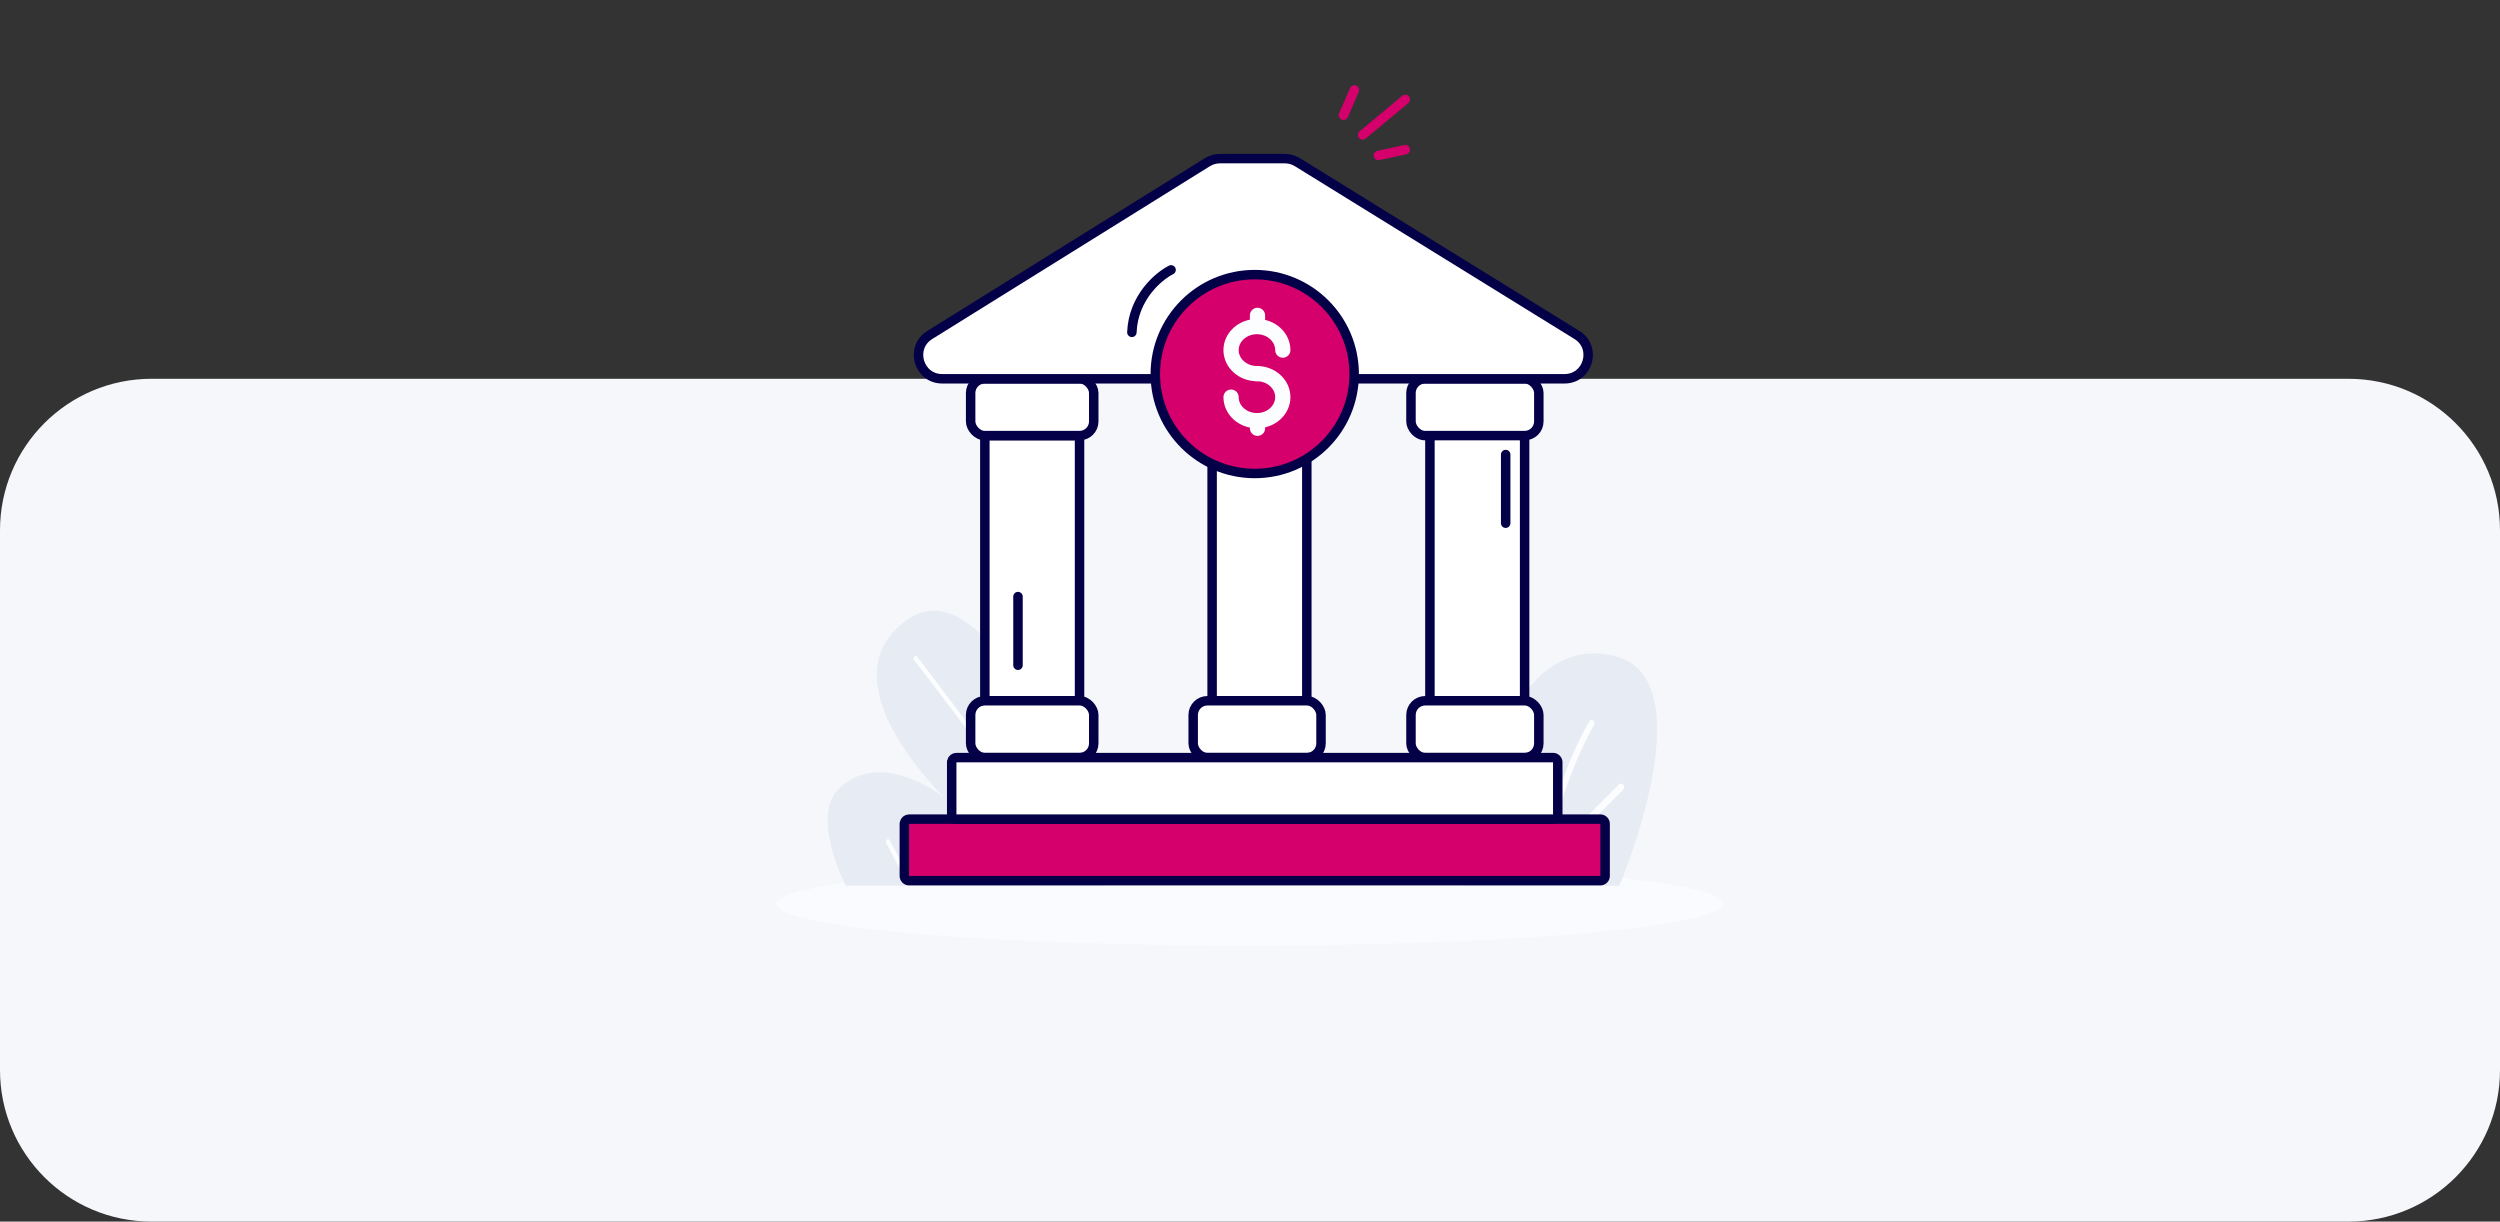 <svg width="264" height="129" viewBox="0 0 264 129" fill="none" xmlns="http://www.w3.org/2000/svg">
<rect x="0" y="0" width="264" height="129" fill="#333333" stroke="none"/>
<path d="M0 56C0 47.163 7.163 40 16 40H248C256.837 40 264 47.163 264 56V113C264 121.837 256.837 129 248 129H16C7.163 129 0 121.837 0 113V56Z" fill="#F5F7FA"/>
<path d="M132.003 99.855C159.615 99.838 181.999 97.854 181.997 95.422C181.996 92.991 159.61 91.033 131.997 91.05C104.385 91.067 82.001 93.052 82.003 95.483C82.004 97.915 104.39 99.872 132.003 99.855Z" fill="#F9FBFE"/>
<path d="M116.738 93.53H89.332C89.332 93.53 85.404 86.09 88.745 83.122C93.23 79.127 99.478 84.038 99.633 84.185C99.54 83.891 87.036 72.069 95.563 65.619C105.905 57.798 116.738 93.53 116.738 93.53Z" fill="#E7EBF3"/>
<path d="M109.624 93.53H109.16C108.108 88.253 105.974 79.457 102.726 74.326C102.633 74.216 102.664 74.033 102.788 73.96C102.88 73.886 103.035 73.886 103.097 73.996C106.407 79.237 108.541 88.216 109.624 93.53Z" fill="#FCFDFE"/>
<path d="M110.15 83.415C110.026 83.415 109.902 83.305 109.902 83.122V78.504C109.902 78.357 109.995 78.211 110.15 78.211C110.304 78.211 110.397 78.321 110.397 78.504V83.158C110.397 83.305 110.274 83.415 110.15 83.415Z" fill="#FCFDFE"/>
<path d="M96.57 93.53H96.014C94.622 91.075 93.601 89.022 93.57 89.022C93.508 88.912 93.539 88.729 93.663 88.656C93.787 88.583 93.91 88.619 93.972 88.766C93.972 88.766 95.086 90.965 96.57 93.53Z" fill="#FCFDFE"/>
<path d="M105.918 81.743H105.361C103.969 79.287 96.533 69.677 96.502 69.677C96.44 69.567 96.471 69.384 96.594 69.311C96.718 69.237 96.842 69.274 96.904 69.421C96.904 69.421 104.433 79.177 105.918 81.743Z" fill="#FCFDFE"/>
<path d="M170.992 93.53H154.469C154.469 93.53 157.001 66.273 170.328 69.229C180.416 71.484 170.992 93.53 170.992 93.53Z" fill="#E7EBF3"/>
<path d="M168.328 76.583C165.523 81.445 163.639 88.341 162.55 93.252H161.922C163.011 88.291 164.937 81.147 167.826 76.186C167.91 75.988 168.119 75.988 168.245 76.087C168.412 76.186 168.412 76.434 168.328 76.583Z" fill="#FCFDFE"/>
<path d="M166.36 88.341C166.277 88.341 166.193 88.291 166.109 88.192C165.983 88.043 166.025 87.795 166.151 87.647L170.966 82.834C171.092 82.685 171.301 82.735 171.427 82.884C171.552 83.033 171.51 83.281 171.385 83.43L166.57 88.242C166.486 88.291 166.444 88.341 166.36 88.341Z" fill="#FCFDFE"/>
<path d="M148.4 10.5L143.9 14.25" stroke="#D5006C" stroke-linecap="round" stroke-linejoin="round"/>
<path d="M143.027 9.5L141.872 12.171" stroke="#D5006C" stroke-linecap="round" stroke-linejoin="round"/>
<path d="M148.4 15.804L145.555 16.416" stroke="#D5006C" stroke-linecap="round" stroke-linejoin="round"/>
<rect x="104" y="46" width="10" height="34.5" fill="white" stroke="#030047"/>
<rect x="128" y="46" width="10" height="34.5" fill="white" stroke="#030047"/>
<rect x="102.5" y="40" width="13" height="6" rx="1.5" fill="white" stroke="#030047"/>
<rect x="126" y="40" width="13.5" height="6" rx="1.5" fill="white" stroke="#030047"/>
<rect x="102.5" y="74" width="13" height="6" rx="1.5" fill="white" stroke="#030047"/>
<rect x="126" y="74" width="13.5" height="6" rx="1.5" fill="white" stroke="#030047"/>
<rect x="151" y="40" width="10" height="40.5" fill="white" stroke="#030047"/>
<rect x="149" y="40" width="13.5" height="6" rx="1.5" fill="white" stroke="#030047"/>
<rect x="149" y="74" width="13.5" height="6" rx="1.5" fill="white" stroke="#030047"/>
<path d="M135.682 16.75C136.146 16.75 136.601 16.879 136.996 17.123L166.524 35.373C168.666 36.697 167.728 40 165.21 40H99.499C96.985 40 96.043 36.705 98.178 35.377L127.501 17.128C127.897 16.881 128.354 16.75 128.821 16.75H135.682Z" fill="white" stroke="#030047" stroke-linecap="round" stroke-linejoin="round"/>
<path d="M96 86.5H169C169.276 86.5 169.5 86.724 169.5 87V92.5C169.5 92.776 169.276 93 169 93H96C95.724 93 95.5 92.776 95.5 92.5V87L95.51 86.899C95.556 86.671 95.758 86.5 96 86.5Z" fill="#D5006C" stroke="#030047"/>
<path d="M101 80H164C164.276 80 164.5 80.224 164.5 80.5V86C164.5 86.276 164.276 86.5 164 86.5H101C100.724 86.5 100.5 86.276 100.5 86V80.5L100.51 80.399C100.556 80.171 100.758 80 101 80Z" fill="white" stroke="#030047"/>
<path d="M123.666 28.5C122.346 29.163 119.671 31.41 119.527 35.095" stroke="#030047" stroke-linecap="round" stroke-linejoin="round"/>
<path d="M107.5 63V70.25" stroke="#030047" stroke-linecap="round"/>
<path d="M159 48V55.25" stroke="#030047" stroke-linecap="round"/>
<circle cx="132.5" cy="39.5" r="10.5" fill="#D5006C" stroke="#030047"/>
<path d="M135.464 36.971C135.464 35.599 134.241 34.487 132.732 34.487C131.223 34.487 130 35.599 130 36.971C130 38.342 131.223 39.454 132.732 39.454" stroke="#FCFDFE" stroke-width="1.609" stroke-linecap="round"/>
<path d="M130 41.938C130 43.31 131.223 44.422 132.732 44.422C134.241 44.422 135.464 43.31 135.464 41.938C135.464 40.566 134.241 39.454 132.732 39.454" stroke="#FCFDFE" stroke-width="1.609" stroke-linecap="round"/>
<line x1="132.792" y1="45.227" x2="132.792" y2="45.107" stroke="#FCFDFE" stroke-width="1.609" stroke-linecap="round"/>
<line x1="132.792" y1="33.305" x2="132.792" y2="33.682" stroke="#FCFDFE" stroke-width="1.609" stroke-linecap="round"/>
</svg>
